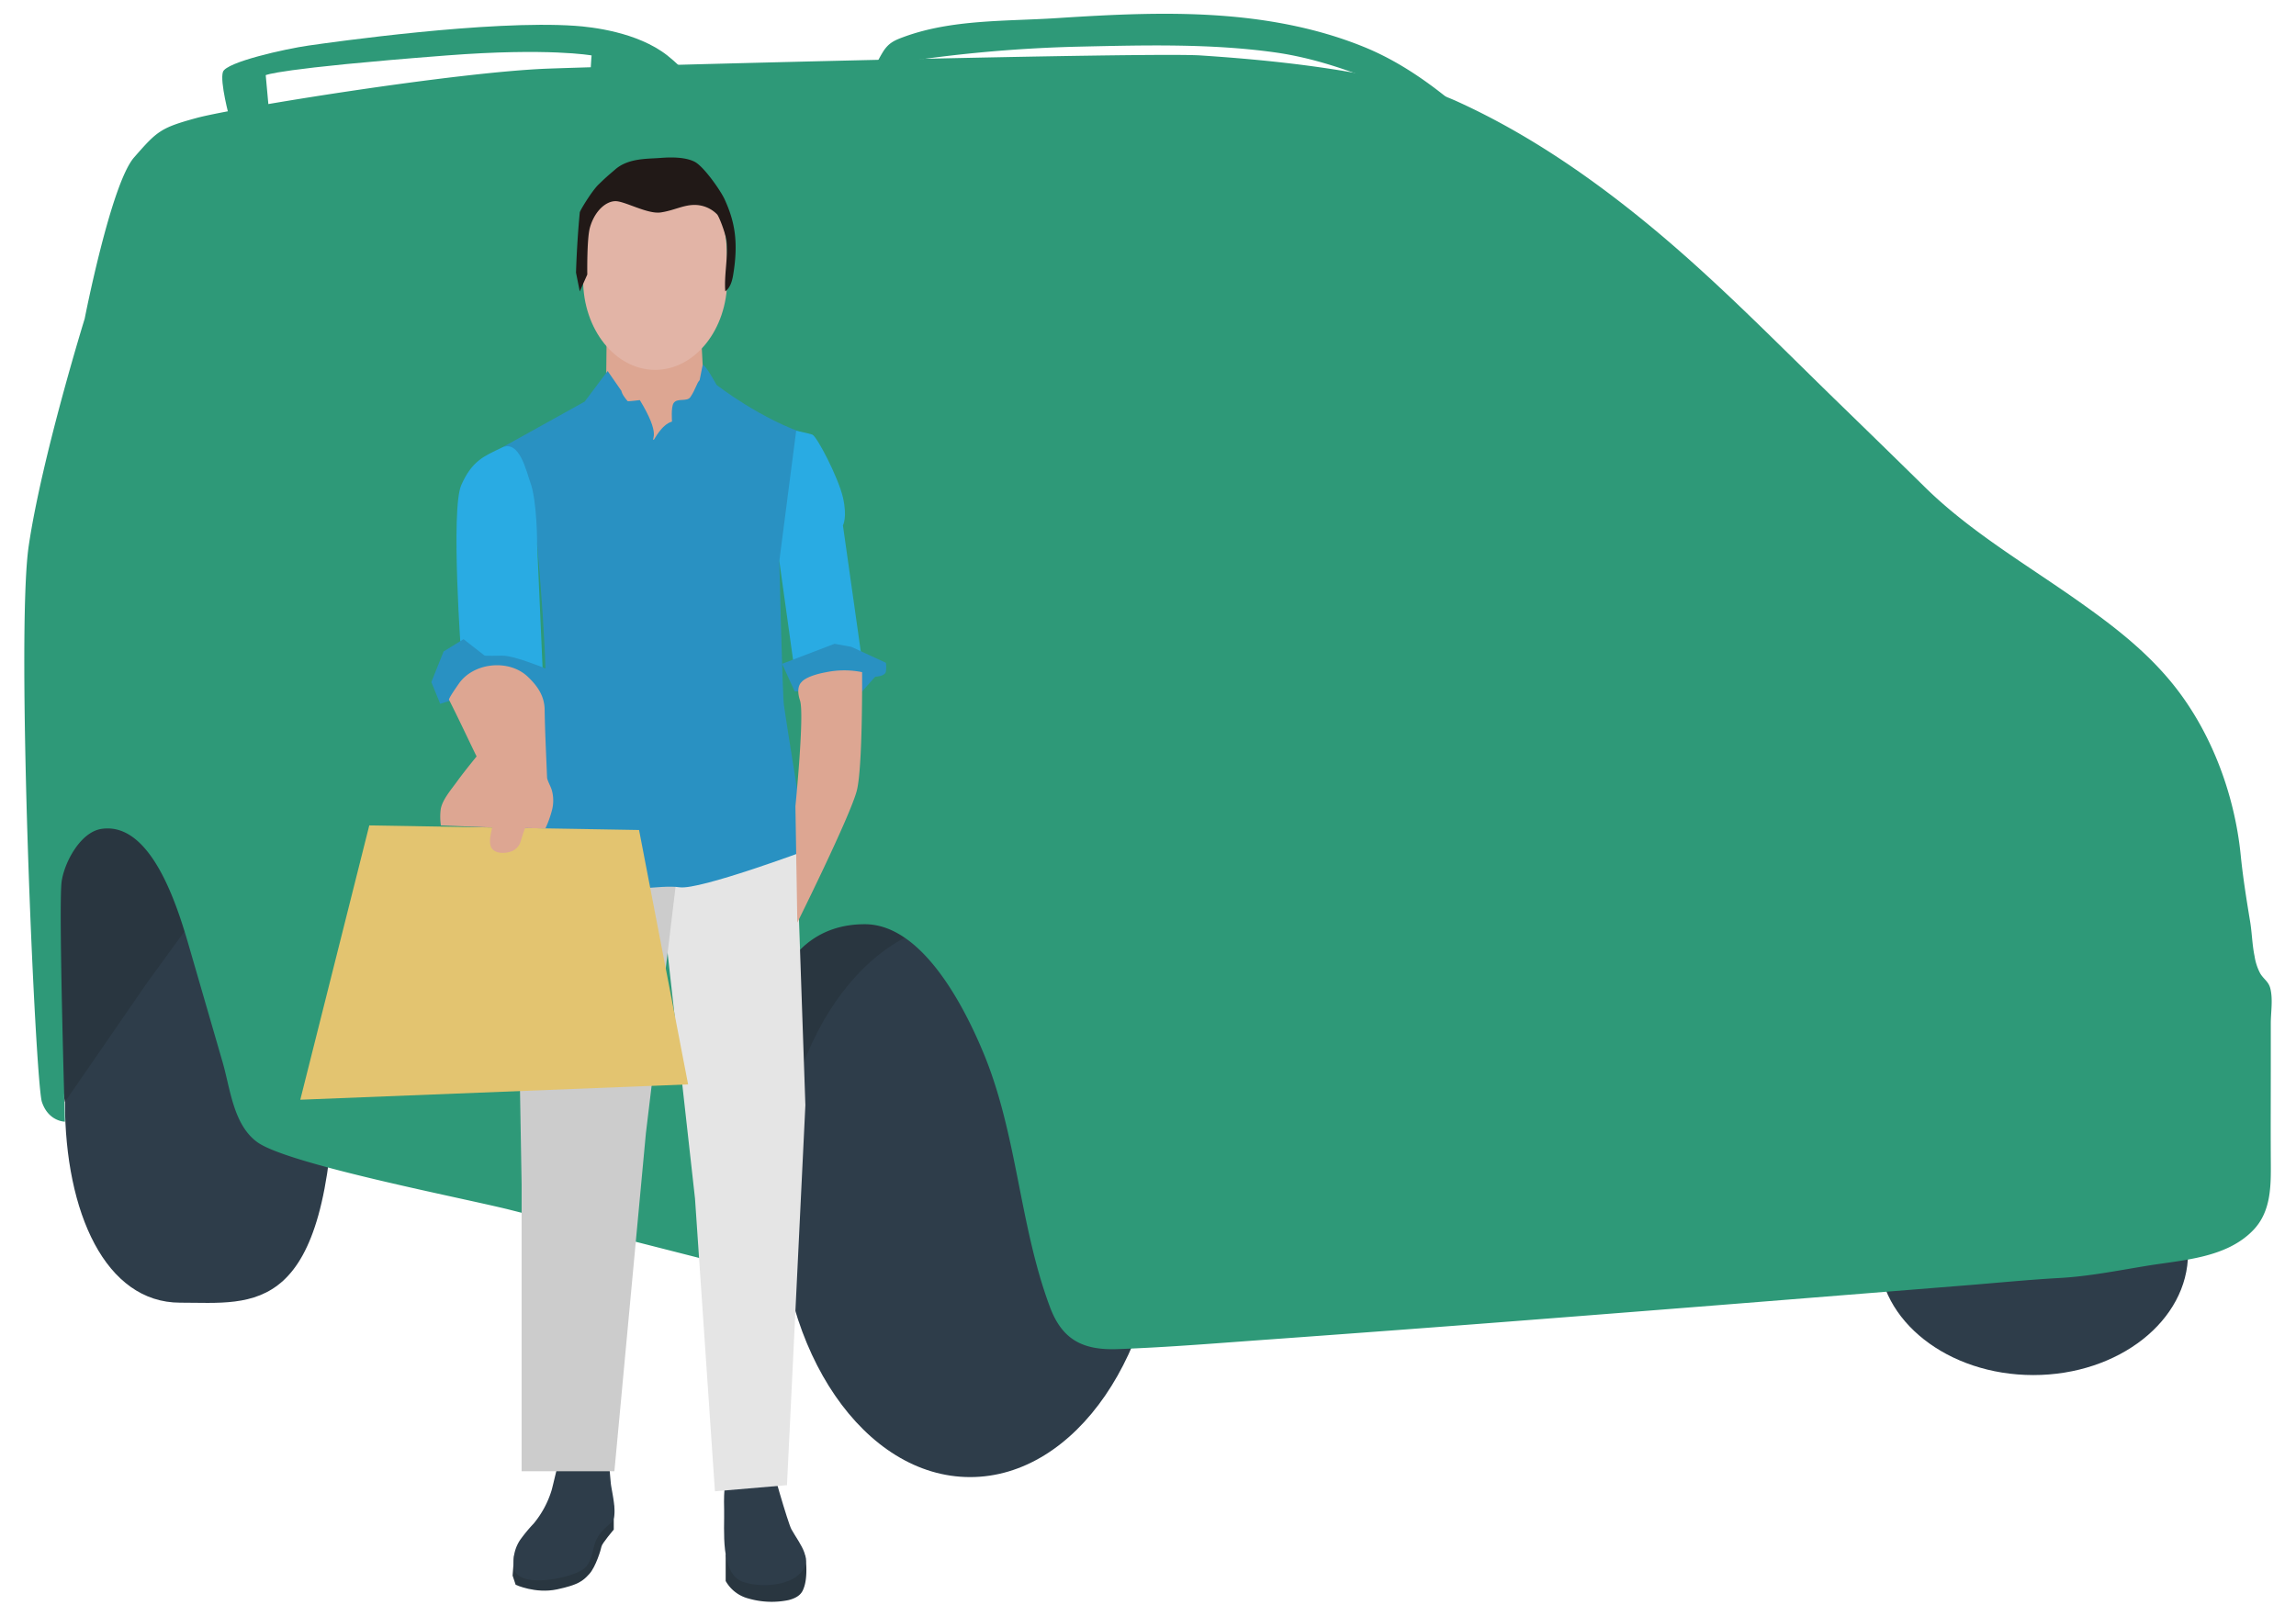 <svg xmlns="http://www.w3.org/2000/svg" xmlns:xlink="http://www.w3.org/1999/xlink" width="1000" height="699" viewBox="0 0 1000 699"><defs><clipPath id="clip-path"><rect id="Rectangle_3" data-name="Rectangle 3" width="978.83" height="691.813" fill="none"></rect></clipPath><clipPath id="clip-AF-Courier-Van-Insurance-8"><rect width="1000" height="699"></rect></clipPath></defs><g id="AF-Courier-Van-Insurance-8" clip-path="url(#clip-AF-Courier-Van-Insurance-8)"><g id="Group_4" data-name="Group 4" transform="translate(10.585 6)"><g id="Group_3" data-name="Group 3" clip-path="url(#clip-path)"><path id="Path_27" data-name="Path 27" d="M299.086,261.814l10.035,68.814-51.611,110.39-15.053-2.15-45-63.8s17.305-104.655,33.663-113.257,67.968,0,67.968,0" transform="translate(85.622 111.873)" fill="#293640"></path><path id="Path_28" data-name="Path 28" d="M395.647,396.8c0,66.9-37.227,121.142-83.151,121.142S229.346,463.7,229.346,396.8,266.573,275.659,312.5,275.659,395.647,329.9,395.647,396.8" transform="translate(99.451 119.534)" fill="#2e3d4a"></path><path id="Path_29" data-name="Path 29" d="M129.9,353.145c-2.867,104.655-34.918,97.487-67.381,97.487S12.346,411.478,12.346,363.18s2.867-107.522,51.611-107.522c32.463,0,67.27,49.206,65.947,97.487" transform="translate(5.354 110.861)" fill="#2e3d4a"></path><path id="Path_30" data-name="Path 30" d="M51.036,235.658,76.842,284.4,51.036,319.849l-35.841,52S-.613,290.136,8.726,264.331s42.311-28.673,42.311-28.673" transform="translate(2.504 102.188)" fill="#293640"></path><path id="Path_31" data-name="Path 31" d="M698.107,392.7c0,29.295-30.169,53.044-67.381,53.044S563.346,422,563.346,392.7s30.168-53.044,67.381-53.044,67.381,23.748,67.381,53.044" transform="translate(244.284 147.286)" fill="#2e3d4a"></path><path id="Path_32" data-name="Path 32" d="M328.08,545.322c-7-3.5-18.021-4.615-26.012-6.656q-15.3-3.909-30.608-7.81-29.846-7.6-59.7-15.174c-19.9-5.046-97.054-19.843-110.347-29.579-10.405-7.623-11.69-23.239-15.037-34.78L72.477,403.4c-4.5-15.516-15.877-57.06-38.788-53.735-9.276,1.346-16.246,14.659-17.423,22.9C14.832,382.6,17.7,477.224,17.7,477.224s-7.168,0-10.035-8.6S-3.805,265.047,1.929,226.339,26.3,127.418,26.3,127.418,37.77,68.64,47.806,57.171s11.469-12.9,27.239-17.2S188.3,19.9,228.443,18.463,490.8,11.294,512.3,12.728,592.585,18.463,624.125,32.8s60.212,34.407,86.018,55.912c28.23,23.526,54.138,50.21,80.478,75.787q18.793,18.249,37.479,36.6c19.556,19.195,44.417,33.706,66.806,49.551,14.325,10.137,27.765,20.395,39.185,33.9,17.824,21.083,28.5,49.218,31.237,76.554.968,9.678,2.517,19.317,4.1,28.909.829,5.035.9,10.169,1.95,15.174a23.6,23.6,0,0,0,2.477,7.5c1.58,2.589,3.588,3.449,4.365,6.456,1.224,4.747.212,10.457.212,15.314v19.887c0,13.463-.077,26.928.009,40.39.07,10.529.149,21.621-7.647,29.738-11.752,12.212-30.618,12.97-46.295,15.536-12.551,2.053-25.308,4.608-38.027,5.315-13.6.755-27.187,2.112-40.762,3.2Q801,552.11,756.3,555.687q-54.965,4.378-109.935,8.643-51.157,3.948-102.331,7.637c-22.648,1.6-45.3,3.541-67.966,4.338-14.977.529-24.012-4.043-29.338-18.279-13.42-35.872-14.2-75.271-29.048-110.909-7.168-17.2-25.646-55.912-51.611-55.912-17.2,0-40.142,8.6-45.876,55.912s7.885,98.2,7.885,98.2" transform="translate(0 5.42)" fill="#2e9978"></path><path id="Path_33" data-name="Path 33" d="M213.833,3.792c7.121.5,27.02,2.639,40.142,12.9S298.417,64,298.417,64l-11.469,2.867S262.576,42.5,255.408,39.633s-8.6-3.626-15.77-5.735S225.3,32.464,221,26.73c-.862-1.147,0-10.035,0-10.035s-18.745-3.411-63.08,0c-74.549,5.735-78.85,8.6-78.85,8.6l1.434,15.77L63.3,43.933S59,28.164,60.434,23.863,87.673,13.827,97.709,12.394s78.878-11.207,116.124-8.6" transform="translate(26.079 1.454)" fill="#2e9978"></path><path id="Path_34" data-name="Path 34" d="M258.885,22.838c-.751-.285,2.81-6.157,3.127-6.631,2.419-3.61,4.823-4.662,8.977-6.179,20.957-7.653,44.278-6.7,66.241-8.117,24.754-1.6,49.635-2.907,74.4-.864C432.112,2.735,452.566,6.78,471.626,14.6c19.267,7.909,35.693,21.079,50.98,35.058-4.149-3.795-13.911-6.122-19.317-8.556-6.946-3.128-13.889-6.264-20.905-9.23-16.2-6.85-32.761-12.686-50.253-15.1C404.4,12.948,375.908,13.682,348,14.3a607.843,607.843,0,0,0-89.016,8.544.193.193,0,0,1-.1-.006" transform="translate(112.215 0)" fill="#2e9978"></path><path id="Path_35" data-name="Path 35" d="M177.086,92.018l-.334,30.055s23.368,33.7,26.038,33.7,16.692-35.385,16.692-36.72-.668-6.01-.668-6.01l-1-19.027Z" transform="translate(76.645 39.902)" fill="#dda692"></path><path id="Path_36" data-name="Path 36" d="M213.077,468.069v11.7a15.971,15.971,0,0,0,10.014,7.658,36.391,36.391,0,0,0,17.36.668c5.34-1.335,6.152-3.944,6.676-5.342,2-5.34.667-14.021.667-14.021l-29.375,4.675Z" transform="translate(92.397 202.969)" fill="#293640"></path><path id="Path_37" data-name="Path 37" d="M148.345,483.878l1.335,4.006s8.679,4.006,18.026,2,11.211-3.633,14.021-6.676,5.114-10.682,5.34-12.017,5.342-7.344,5.342-7.344V453.167s-12.018,23.367-34.717,25.37c-2.743.242-8.679-3.338-8.679-3.338Z" transform="translate(64.327 196.507)" fill="#293640"></path><path id="Path_38" data-name="Path 38" d="M214.531,440.129h-.026c-1.339,10.278-2.14,10.341-1.88,20.7.108,4.285-.347,11.232.4,17.558s2.7,12.027,7.613,13.82c6.77,2.47,18.285,2.09,24.035-2.669,7.72-6.394.975-13.452-2.757-20.194-1.435-2.592-9.228-29.239-8.532-29.239l-18.854.021" transform="translate(92.18 190.844)" fill="#2e3d4a"></path><path id="Path_39" data-name="Path 39" d="M169.253,438.032c-.525.053-3.58,13.925-4.119,15.49a41.777,41.777,0,0,1-7.734,14.256,67.165,67.165,0,0,0-5.973,7.24,17.254,17.254,0,0,0-2.8,9.39,21.455,21.455,0,0,0,.085,2.2c.885,10.05,24.8,5.105,30.317,1.042,3.253-2.4,3.7-6.489,4.7-10.1,1.333-4.833,3.788-6.956,7.494-10.232,3.079-2.724.162-13.34-.228-17.136-.077-.757-1.051-12.154-1.244-12.154h-20.5" transform="translate(64.449 189.944)" fill="#2e3d4a"></path><path id="Path_40" data-name="Path 40" d="M190.587,243.946l18.889,169.393,8.679,127.52,31.379-2.671,8.011-165.574-4.674-135.531Z" transform="translate(82.644 102.806)" fill="#e5e5e5"></path><path id="Path_41" data-name="Path 41" d="M149.043,240.22l2.929,169.1V534.25h40.407L206.1,386.991l18.637-154.832Z" transform="translate(64.63 100.671)" fill="#ccc"></path><path id="Path_42" data-name="Path 42" d="M238.555,115.367s19.361,15.247,40.727,22.032l-13.354,54.746s1.335,57.417,2,62.759,10.014,63.2,10.014,63.2-46.733,17.43-55.414,16.17-25.034,2.725-35.885.065-33.782-18.94-33.782-18.94l-2.1-30.424s10.888-13.536,12.956-28.148-3.276-72.028-3.276-72.028l-15.356-42.061,36.051-20.029,10.014-13.353,6.011,8.679s0,1.335,2.714,4.482c.129.149,5.3-.476,5.3-.476,9.349,15.356,4.9,16.639,6.01,17.358.2.128,3.339-6.676,8.011-8.011,0,0-.506-6.183.668-8.013,1.568-2.444,5.826-.421,7.344-2.669,2.264-3.358,2.737-6.091,4.006-7.344l1.336-6.676c1.335,0,6.008,8.679,6.008,8.679" transform="translate(62.913 46.263)" fill="#2991c2"></path><path id="Path_43" data-name="Path 43" d="M236.72,126.713s5.008,1,7.01,1.669,11.35,18.695,13.353,27.374,0,12.182,0,12.182l8.011,56.585-28.708,9.346-7.01-50.406Z" transform="translate(99.464 54.947)" fill="#29abe3"></path><path id="Path_44" data-name="Path 44" d="M264.729,212.583l6.031-6.784s4.317-.136,4.651-2.238a12.361,12.361,0,0,0,0-3.845L260.39,192.78l-7.344-1.336-22.826,8.725,5.468,11.972Z" transform="translate(99.83 83.016)" fill="#2991c2"></path><path id="Path_45" data-name="Path 45" d="M263.308,200.284s.334,41.727-2.337,51.743c-3.048,11.43-25.874,57.355-25.874,57.355l-.831-50.679s4.006-40.059,2-46.068.668-8.011.668-8.011,1.669-2.671,10.85-4.34a39.123,39.123,0,0,1,15.522,0" transform="translate(101.585 86.528)" fill="#dda692"></path><path id="Path_46" data-name="Path 46" d="M163.415,147.038c-1.667-4.5-4.674-18.695-12.351-15.022s-13.02,5.674-17.692,16.356,0,74.612,0,74.612l15.69,11.043h20l-2.644-59.95s.076-18.722-3-27.04" transform="translate(56.933 56.986)" fill="#29abe3"></path><path id="Path_47" data-name="Path 47" d="M232.525,92.708c0,21.662-14.048,39.224-31.379,39.224s-31.379-17.562-31.379-39.224-.049-38.742,31.379-39.224c32.714-.5,31.379,17.562,31.379,39.224" transform="translate(73.616 23.188)" fill="#e2b4a6"></path><path id="Path_48" data-name="Path 48" d="M166.391,220.758l6.613-.076,8.074-14.612s-20.029-9.03-26.706-8.856-7.486,0-7.486,0l-9.2-7.165L129,195.387l-5.342,13.353,3.867,9.476s11.489-4.135,18.834-3.467,20.029,6.008,20.029,6.008" transform="translate(53.624 82.41)" fill="#2991c2"></path><path id="Path_49" data-name="Path 49" d="M231.393,248.633l-117.5-2L83.846,366.137l168.912-6.676Z" transform="translate(36.358 106.946)" fill="#e3c470"></path><path id="Path_50" data-name="Path 50" d="M184.812,48.777c-3.368,2.887-4.221,3.577-7.495,6.775-2.821,2.758-7.988,11.221-8.07,12.065-.811,8.526-1.365,17.655-1.637,26.214l1.637,8.192,3.277-7.373s-.238-15.634,1.156-20.479C175.8,66.8,180.716,62.7,184.812,62.7s13.926,5.735,19.661,4.914,9.829-3.276,14.745-3.276a13.79,13.79,0,0,1,9.829,4.1c.864.864,3.743,8.448,4.1,11.468.82,7-1.121,15.053-.513,22.078,2.171-1.6,2.966-4.449,3.412-7.109,2.536-15.139.378-23.979-3.717-32.991C230.589,58.067,223.2,47.5,219.218,45.5c-4.1-2.05-10.219-2-14.745-1.637-5.607.449-13.926,0-19.661,4.914" transform="translate(72.681 18.936)" fill="#211917"></path><path id="Path_51" data-name="Path 51" d="M171.24,213.075c-1.1-3.935-3.63-7.16-6.791-10.152-8.228-7.786-23.694-6.167-30.069,3.178-.469.687-4.474,6.342-4.195,6.893,4.023,7.927,7.789,16.018,11.677,24.02a4.022,4.022,0,0,1,.327.674c-2.939,3.654-5.9,7.294-8.646,11.1-2.41,3.34-6.329,7.838-6.98,11.972a26.248,26.248,0,0,0,.077,6.975l22.357.912c-.538,2.343-1.389,5.584-.707,7.947,1.009,3.5,5.812,3.5,8.616,2.611a6.794,6.794,0,0,0,4.076-3.38c.389-.708,2.059-6.937,2.48-6.93q4.359.075,8.718.139a47.208,47.208,0,0,0,2.94-8.278,16.7,16.7,0,0,0-.146-8.318c-.519-1.8-1.695-3.6-2.074-5.4-.39-9.932-.918-19.864-1.064-29.787a16.3,16.3,0,0,0-.6-4.175" transform="translate(54.793 85.843)" fill="#dda692"></path></g></g></g></svg>